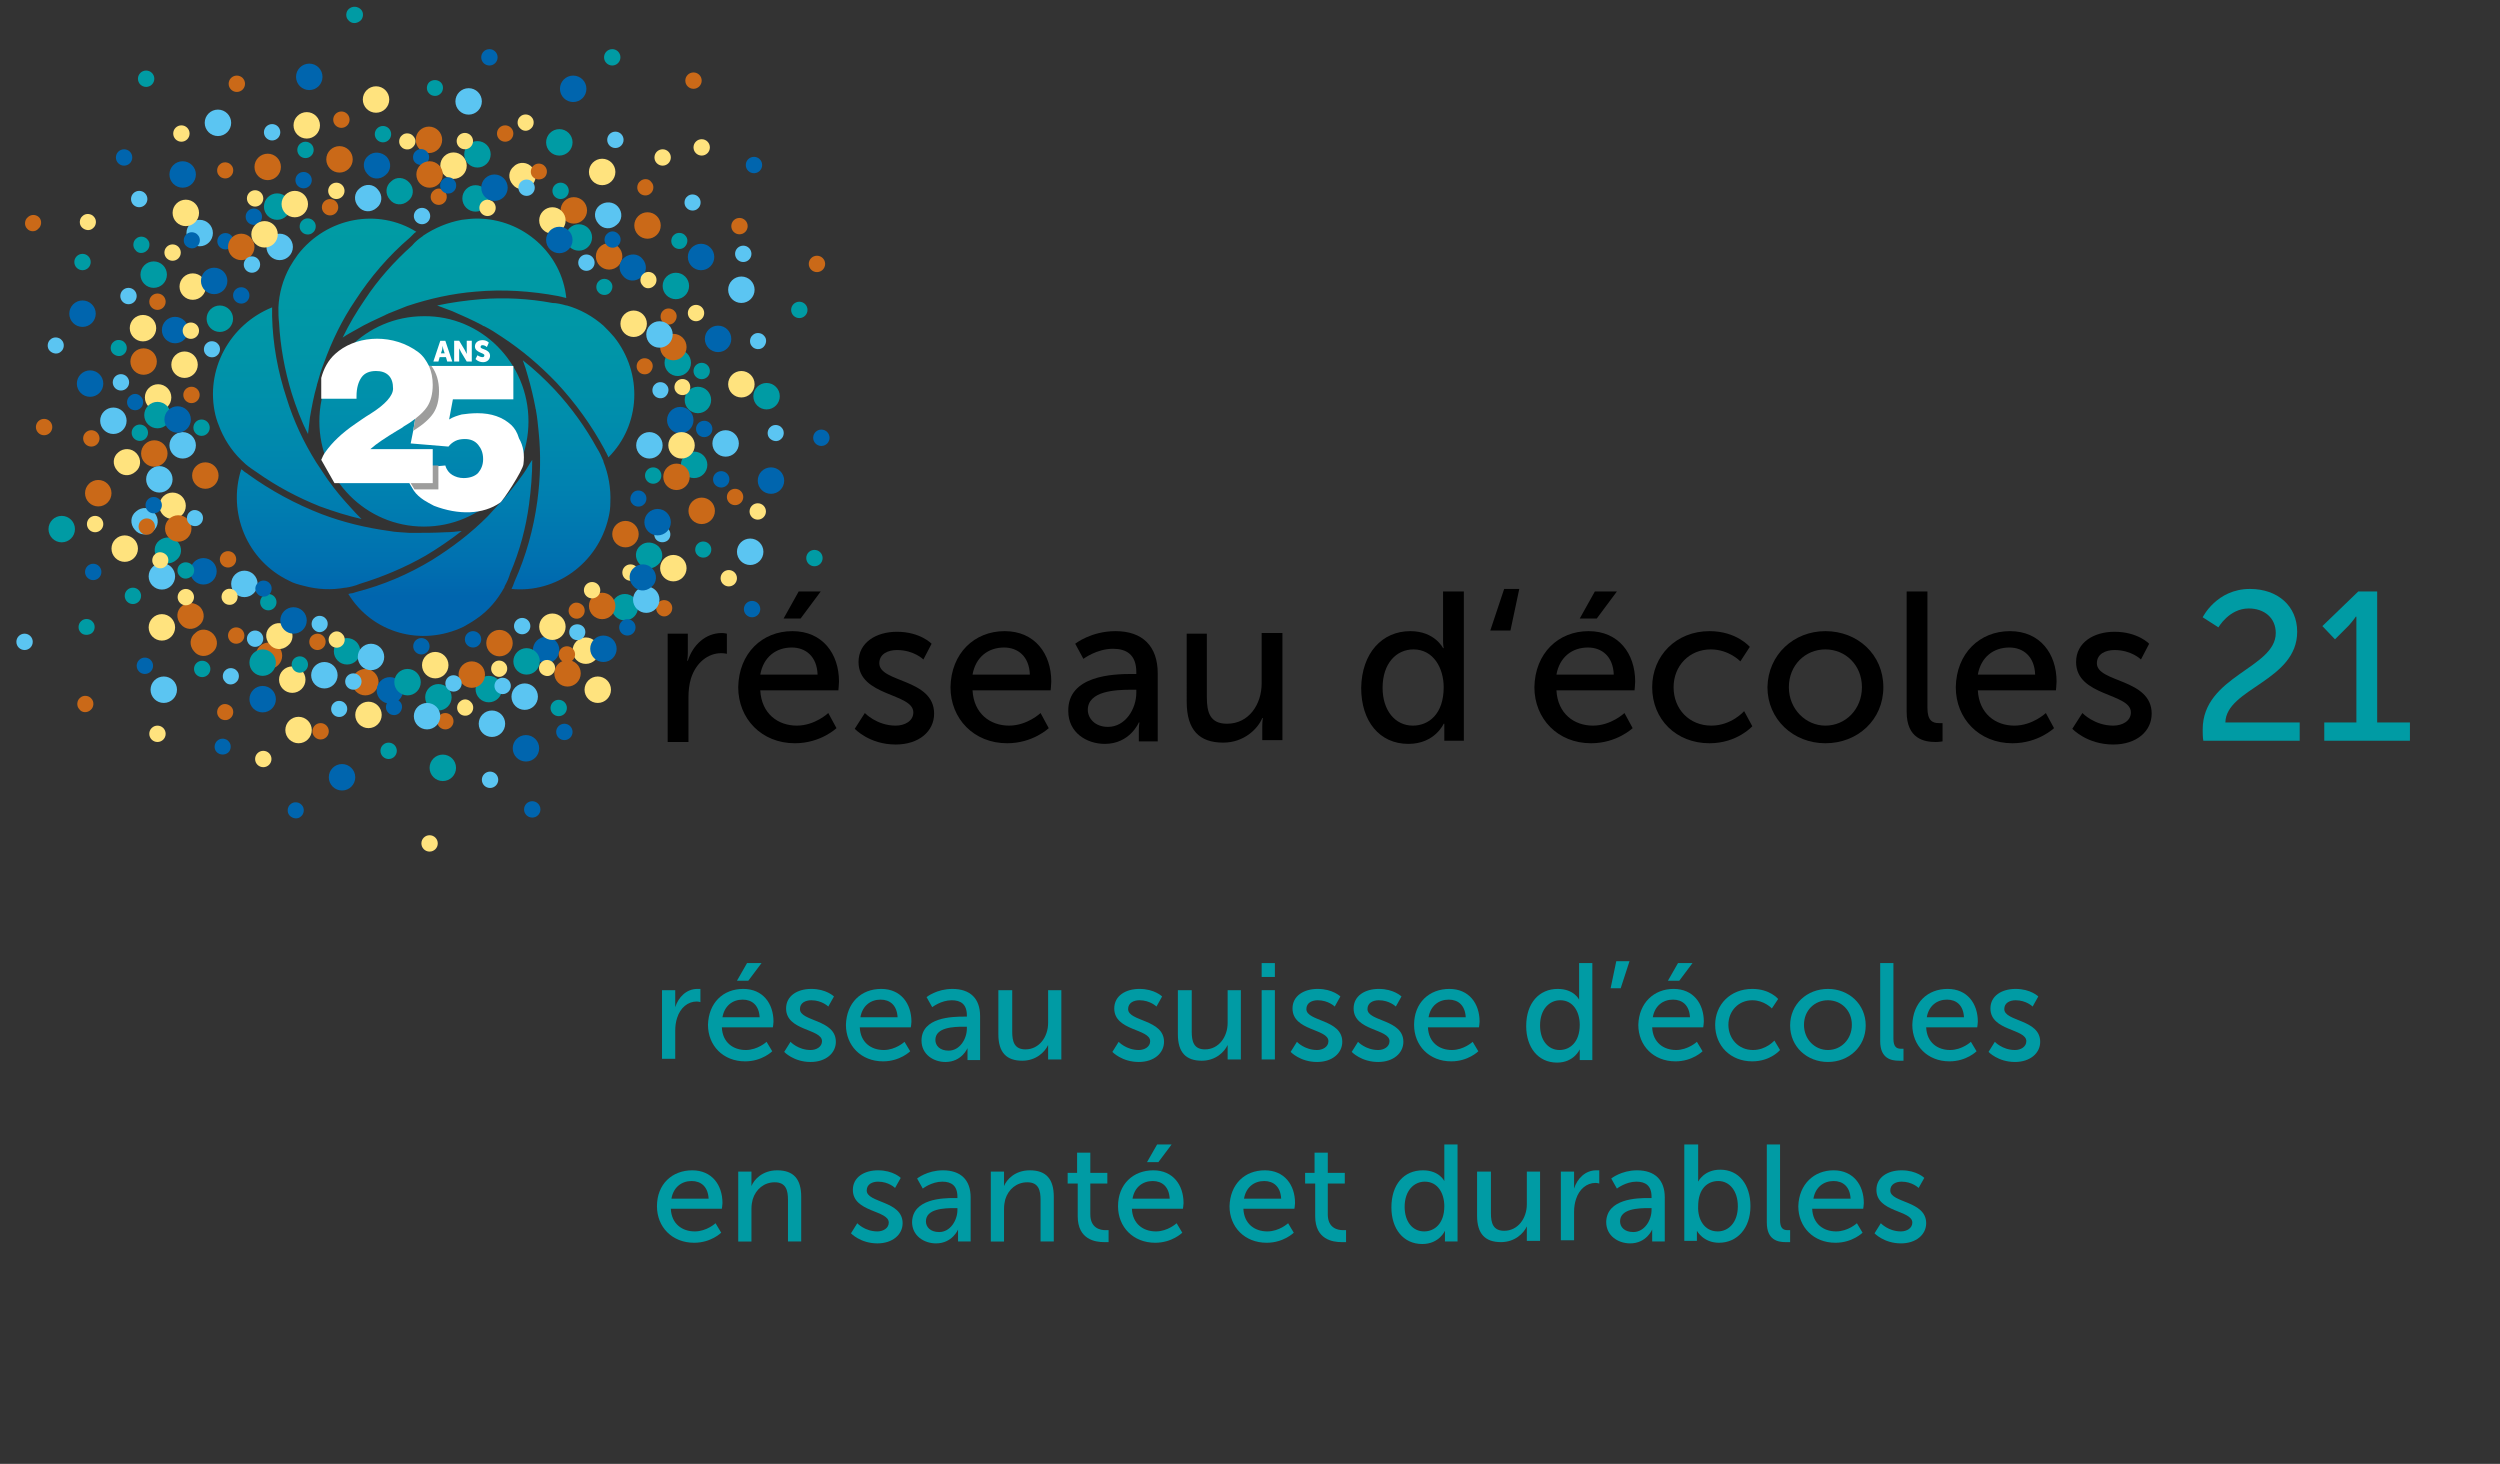 <?xml version="1.0" encoding="utf-8"?>
<!-- Generator: Adobe Illustrator 26.5.0, SVG Export Plug-In . SVG Version: 6.00 Build 0)  -->
<svg version="1.1" id="Ebene_1" xmlns="http://www.w3.org/2000/svg" xmlns:xlink="http://www.w3.org/1999/xlink" x="0px" y="0px"
	 viewBox="0 0 396.9 232.4" style="enable-background:new 0 0 396.9 232.4;" xml:space="preserve">
<rect x="0" y="0" width="396.9" height="232.4" fill="#333333" stroke="none"/>
<style type="text/css">
	.st0{fill:#CA6918;}
	.st1{fill:#009BA4;}
	.st2{fill:#0065AE;}
	.st3{fill:#5BC5F2;}
	.st4{fill:#FFE37E;}
	.st5{fill:url(#SVGID_1_);}
	.st6{fill:#FFFFFF;}
	.st7{fill:#9D9D9C;}
	.st8{enable-background:new    ;}
</style>
<g>
	<g>
		<circle class="st0" cx="110.1" cy="12.8" r="1.3"/>
		<path class="st0" d="M12.6,112.6c-0.5-0.5-0.4-1.4,0.1-1.8c0.5-0.5,1.4-0.4,1.8,0.1c0.5,0.5,0.4,1.4-0.1,1.8
			C13.9,113.2,13,113.2,12.6,112.6z"/>
		<circle class="st0" cx="117.4" cy="35.9" r="1.3"/>
		<circle class="st0" cx="7" cy="67.8" r="1.3"/>
		<circle class="st0" cx="129.7" cy="41.9" r="1.3"/>
		<path class="st0" d="M4.3,36.3c-0.5-0.5-0.4-1.4,0.1-1.8c0.5-0.5,1.3-0.5,1.8,0s0.4,1.4-0.1,1.8C5.6,36.9,4.7,36.8,4.3,36.3z"/>
		<circle class="st0" cx="37.6" cy="13.3" r="1.3"/>
		<circle class="st1" cx="23.2" cy="12.5" r="1.3"/>
		<path class="st1" d="M55.3,3.2c-0.5-0.5-0.4-1.4,0.1-1.8C56,0.9,56.8,1,57.3,1.5s0.4,1.4-0.1,1.8C56.6,3.8,55.8,3.8,55.3,3.2z"/>
		<circle class="st1" cx="13.1" cy="41.6" r="1.3"/>
		<circle class="st1" cx="97.2" cy="9.1" r="1.3"/>
		<circle class="st1" cx="126.9" cy="49.2" r="1.3"/>
		<path class="st1" d="M12.8,100.4c-0.5-0.5-0.4-1.4,0.1-1.8c0.5-0.5,1.4-0.4,1.8,0.1c0.5,0.5,0.4,1.4-0.1,1.8
			S13.2,100.9,12.8,100.4z"/>
		<circle class="st1" cx="129.3" cy="88.6" r="1.3"/>
		<circle class="st2" cx="119.4" cy="96.7" r="1.3"/>
		<path class="st2" d="M34.4,119.4c-0.5-0.5-0.4-1.4,0.1-1.8c0.5-0.5,1.4-0.4,1.8,0.1c0.5,0.5,0.4,1.4-0.1,1.8
			S34.9,119.9,34.4,119.4z"/>
		<circle class="st2" cx="119.7" cy="26.2" r="1.3"/>
		<circle class="st2" cx="77.7" cy="9.1" r="1.3"/>
		<circle class="st2" cx="84.5" cy="128.5" r="1.3"/>
		<circle class="st2" cx="19.7" cy="25" r="1.3"/>
		<path class="st2" d="M46,129.5c-0.5-0.5-0.4-1.4,0.1-1.8c0.5-0.5,1.4-0.4,1.8,0.1c0.5,0.5,0.4,1.4-0.1,1.8
			C47.3,130.1,46.5,130,46,129.5z"/>
		<circle class="st2" cx="130.4" cy="69.5" r="1.3"/>
		<circle class="st3" cx="118" cy="40.3" r="1.3"/>
		<path class="st3" d="M122.2,69.6c-0.5-0.5-0.4-1.4,0.1-1.8c0.5-0.5,1.4-0.4,1.8,0.1c0.5,0.5,0.4,1.4-0.1,1.8
			C123.5,70.2,122.7,70.1,122.2,69.6z"/>
		<circle class="st3" cx="77.8" cy="123.8" r="1.3"/>
		<circle class="st3" cx="3.9" cy="101.9" r="1.3"/>
		<path class="st3" d="M7.9,55.7c-0.5-0.5-0.4-1.4,0.1-1.8c0.5-0.5,1.4-0.4,1.8,0.1c0.5,0.5,0.4,1.4-0.1,1.8
			C9.2,56.3,8.4,56.2,7.9,55.7z"/>
		<circle class="st3" cx="43.2" cy="21" r="1.3"/>
		<circle class="st4" cx="120.3" cy="81.2" r="1.3"/>
		<circle class="st4" cx="111.4" cy="23.4" r="1.3"/>
		<circle class="st4" cx="68.2" cy="133.9" r="1.3"/>
		<circle class="st4" cx="25" cy="116.5" r="1.3"/>
		<circle class="st4" cx="15.1" cy="83.2" r="1.3"/>
		<path class="st4" d="M13,36.1c-0.5-0.5-0.4-1.4,0.1-1.8c0.5-0.5,1.4-0.4,1.8,0.1c0.5,0.5,0.4,1.4-0.1,1.8
			C14.3,36.7,13.5,36.6,13,36.1z"/>
		<circle class="st4" cx="28.8" cy="21.2" r="1.3"/>
		<ellipse class="st0" cx="96.7" cy="40.7" rx="2.1" ry="2.1"/>
		<ellipse class="st0" cx="90.1" cy="106.9" rx="2.1" ry="2.1"/>
		<ellipse class="st0" cx="24.5" cy="72" rx="2.1" ry="2.1"/>
		<path class="st0" d="M31.8,96.4c0.8,0.9,0.7,2.2-0.2,2.9c-0.9,0.8-2.2,0.7-2.9-0.2c-0.8-0.9-0.7-2.2,0.2-2.9
			C29.7,95.5,31,95.6,31.8,96.4z"/>
		<ellipse class="st0" cx="111.4" cy="81.1" rx="2.1" ry="2.1"/>
		<ellipse class="st0" cx="53.9" cy="25.3" rx="2.1" ry="2.1"/>
		<ellipse class="st0" cx="58" cy="108.3" rx="2.1" ry="2.1"/>
		<ellipse class="st0" cx="42.7" cy="104.1" rx="2.1" ry="2.1"/>
		<ellipse class="st1" cx="77.6" cy="109.4" rx="2.1" ry="2.1"/>
		<ellipse class="st1" cx="99.2" cy="96.4" rx="2.1" ry="2.1"/>
		<ellipse class="st1" cx="107.6" cy="57.6" rx="2.1" ry="2.1"/>
		<path class="st1" d="M28.2,86c0.8,0.9,0.7,2.2-0.2,2.9c-0.9,0.8-2.2,0.7-2.9-0.2c-0.8-0.9-0.7-2.2,0.2-2.9
			C26.2,85.1,27.5,85.2,28.2,86z"/>
		<ellipse class="st1" cx="75.8" cy="24.5" rx="2.1" ry="2.1"/>
		<ellipse class="st1" cx="69.6" cy="110.7" rx="2.1" ry="2.1"/>
		<ellipse class="st1" cx="110.2" cy="73.8" rx="2.1" ry="2.1"/>
		<ellipse class="st2" cx="86.7" cy="103.2" rx="2.1" ry="2.1"/>
		<ellipse class="st2" cx="61.9" cy="109.6" rx="2.1" ry="2.1"/>
		<path class="st2" d="M61.4,24.9c0.8,0.9,0.7,2.2-0.2,2.9c-0.9,0.8-2.2,0.7-2.9-0.2c-0.8-0.9-0.7-2.2,0.2-2.9
			C59.3,24,60.6,24.1,61.4,24.9z"/>
		<ellipse class="st2" cx="32.3" cy="90.7" rx="2.1" ry="2.1"/>
		<ellipse class="st2" cx="108" cy="66.7" rx="2.1" ry="2.1"/>
		<ellipse class="st3" cx="31.7" cy="37" rx="2.1" ry="2.1"/>
		<path class="st3" d="M24.5,81.4c0.8,0.9,0.7,2.2-0.2,2.9c-0.9,0.8-2.2,0.7-2.9-0.2c-0.8-0.9-0.7-2.2,0.2-2.9
			C22.5,80.4,23.8,80.5,24.5,81.4z"/>
		<ellipse class="st3" cx="51.5" cy="107.2" rx="2.1" ry="2.1"/>
		<ellipse class="st4" cx="25.1" cy="63.1" rx="2.1" ry="2.1"/>
		<path class="st4" d="M84.5,26.6c0.8,0.9,0.7,2.2-0.2,2.9c-0.9,0.8-2.2,0.7-2.9-0.2c-0.8-0.9-0.7-2.2,0.2-2.9
			C82.4,25.6,83.8,25.7,84.5,26.6z"/>
		<ellipse class="st4" cx="93" cy="103.3" rx="2.1" ry="2.1"/>
		<ellipse class="st4" cx="46.4" cy="107.9" rx="2.1" ry="2.1"/>
		<ellipse class="st4" cx="27.4" cy="80.3" rx="2.1" ry="2.1"/>
		<circle class="st0" cx="116.7" cy="78.9" r="1.3"/>
		<path class="st0" d="M107,51.2c-0.5,0.5-1.4,0.4-1.8-0.1c-0.5-0.5-0.4-1.4,0.1-1.8c0.5-0.5,1.4-0.4,1.8,0.1
			C107.6,49.9,107.5,50.7,107,51.2z"/>
		<path class="st0" d="M104.5,97.4c-0.5-0.5-0.4-1.4,0.1-1.8c0.5-0.5,1.4-0.4,1.8,0.1c0.5,0.5,0.4,1.4-0.1,1.8
			C105.8,98,105,98,104.5,97.4z"/>
		<circle class="st0" cx="90" cy="103.9" r="1.3"/>
		<circle class="st0" cx="80.2" cy="21.2" r="1.3"/>
		<circle class="st0" cx="70.7" cy="114.5" r="1.3"/>
		<path class="st0" d="M103.4,28.9c0.5,0.5,0.4,1.4-0.1,1.8c-0.5,0.5-1.4,0.4-1.8-0.1c-0.5-0.5-0.4-1.4,0.1-1.8
			C102.1,28.3,103,28.3,103.4,28.9z"/>
		<circle class="st0" cx="23.3" cy="83.6" r="1.3"/>
		<path class="st0" d="M36.7,112.2c0.5,0.5,0.4,1.4-0.1,1.8c-0.5,0.5-1.4,0.4-1.8-0.1c-0.5-0.5-0.4-1.4,0.1-1.8
			C35.4,111.6,36.2,111.7,36.7,112.2z"/>
		<circle class="st0" cx="50.9" cy="116.1" r="1.3"/>
		<circle class="st0" cx="37.5" cy="100.9" r="1.3"/>
		<path class="st0" d="M84.6,28.1c-0.5-0.5-0.4-1.4,0.1-1.8c0.5-0.5,1.4-0.4,1.8,0.1c0.5,0.5,0.4,1.4-0.1,1.8S85.1,28.6,84.6,28.1z"
			/>
		<path class="st0" d="M34.8,27.9c-0.5-0.5-0.4-1.4,0.1-1.8c0.5-0.5,1.4-0.4,1.8,0.1c0.5,0.5,0.4,1.4-0.1,1.8
			C36.1,28.5,35.2,28.4,34.8,27.9z"/>
		<circle class="st0" cx="25" cy="47.9" r="1.3"/>
		<circle class="st0" cx="54.2" cy="19" r="1.3"/>
		<circle class="st0" cx="14.5" cy="69.6" r="1.3"/>
		<ellipse class="st0" cx="42.5" cy="26.5" rx="2.1" ry="2.1"/>
		<ellipse class="st0" cx="91.1" cy="33.4" rx="2.1" ry="2.1"/>
		<ellipse class="st0" cx="107.4" cy="75.7" rx="2.1" ry="2.1"/>
		<ellipse class="st0" cx="95.6" cy="96.2" rx="2.1" ry="2.1"/>
		<ellipse class="st0" cx="102.8" cy="35.8" rx="2.1" ry="2.1"/>
		<ellipse class="st0" cx="106.9" cy="55.1" rx="2.1" ry="2.1"/>
		<path class="st0" d="M33.9,100.7c0.8,0.9,0.7,2.2-0.2,2.9c-0.9,0.8-2.2,0.7-2.9-0.2c-0.8-0.9-0.7-2.2,0.2-2.9
			C31.8,99.7,33.1,99.8,33.9,100.7z"/>
		<ellipse class="st0" cx="74.9" cy="107.1" rx="2.1" ry="2.1"/>
		<ellipse class="st0" cx="22.8" cy="57.4" rx="2.1" ry="2.1"/>
		<ellipse class="st0" cx="15.6" cy="78.3" rx="2.1" ry="2.1"/>
		<ellipse class="st0" cx="68.1" cy="22.2" rx="2.1" ry="2.1"/>
		<ellipse class="st0" cx="28.3" cy="83.9" rx="2.1" ry="2.1"/>
		<circle class="st1" cx="111.4" cy="58.9" r="1.3"/>
		<path class="st1" d="M108.7,39.2c-0.5,0.5-1.4,0.4-1.8-0.1c-0.5-0.5-0.4-1.4,0.1-1.8c0.5-0.5,1.4-0.4,1.8,0.1
			C109.3,37.9,109.2,38.7,108.7,39.2z"/>
		<path class="st1" d="M110.7,88.1c-0.5-0.5-0.4-1.4,0.1-1.8c0.5-0.5,1.4-0.4,1.8,0.1c0.5,0.5,0.4,1.4-0.1,1.8
			C112,88.7,111.1,88.6,110.7,88.1z"/>
		<circle class="st1" cx="21.1" cy="94.6" r="1.3"/>
		<circle class="st1" cx="47.6" cy="105.5" r="1.3"/>
		<circle class="st1" cx="61.7" cy="119.2" r="1.3"/>
		<path class="st1" d="M30.5,89.7c0.5,0.5,0.4,1.4-0.1,1.8C29.8,92,29,92,28.5,91.4c-0.5-0.5-0.4-1.4,0.1-1.8
			C29.2,89.1,30,89.2,30.5,89.7z"/>
		<circle class="st1" cx="88.7" cy="112.4" r="1.3"/>
		<path class="st1" d="M70,13.1c0.5,0.5,0.4,1.4-0.1,1.8c-0.5,0.5-1.4,0.4-1.8-0.1c-0.5-0.5-0.4-1.4,0.1-1.8
			C68.7,12.6,69.5,12.6,70,13.1z"/>
		<circle class="st1" cx="32.1" cy="106.2" r="1.3"/>
		<circle class="st1" cx="22.2" cy="68.7" r="1.3"/>
		<path class="st1" d="M17.9,56.1c-0.5-0.5-0.4-1.4,0.1-1.8c0.5-0.5,1.4-0.4,1.8,0.1c0.5,0.5,0.4,1.4-0.1,1.8
			C19.2,56.7,18.4,56.6,17.9,56.1z"/>
		<path class="st1" d="M21.5,39.7c-0.5-0.5-0.4-1.4,0.1-1.8c0.5-0.5,1.4-0.4,1.8,0.1c0.5,0.5,0.4,1.4-0.1,1.8
			C22.8,40.3,21.9,40.3,21.5,39.7z"/>
		<circle class="st1" cx="89" cy="30.3" r="1.3"/>
		<circle class="st1" cx="48.5" cy="23.8" r="1.3"/>
		<circle class="st1" cx="60.8" cy="21.3" r="1.3"/>
		<ellipse class="st1" cx="41.7" cy="105.2" rx="2.1" ry="2.1"/>
		<ellipse class="st1" cx="83.6" cy="105" rx="2.1" ry="2.1"/>
		<ellipse class="st1" cx="121.7" cy="62.9" rx="2.1" ry="2.1"/>
		<ellipse class="st1" cx="88.8" cy="22.6" rx="2.1" ry="2.1"/>
		<path class="st1" d="M104.6,86.8c0.8,0.9,0.7,2.2-0.2,2.9c-0.9,0.8-2.2,0.7-2.9-0.2c-0.8-0.9-0.7-2.2,0.2-2.9
			C102.5,85.9,103.8,86,104.6,86.8z"/>
		<ellipse class="st1" cx="64.7" cy="108.3" rx="2.1" ry="2.1"/>
		<ellipse class="st1" cx="110.8" cy="63.5" rx="2.1" ry="2.1"/>
		<ellipse class="st1" cx="9.8" cy="84" rx="2.1" ry="2.1"/>
		<ellipse class="st1" cx="44" cy="32.8" rx="2.1" ry="2.1"/>
		<ellipse class="st1" cx="25" cy="65.9" rx="2.1" ry="2.1"/>
		<ellipse class="st1" cx="107.3" cy="45.4" rx="2.1" ry="2.1"/>
		<ellipse class="st1" cx="70.3" cy="121.9" rx="2.1" ry="2.1"/>
		<ellipse class="st1" cx="24.4" cy="43.6" rx="2.1" ry="2.1"/>
		<circle class="st2" cx="99.6" cy="99.6" r="1.3"/>
		<path class="st2" d="M63.4,113.2c-0.5,0.5-1.4,0.4-1.8-0.1c-0.5-0.5-0.4-1.4,0.1-1.8c0.5-0.5,1.4-0.4,1.8,0.1
			C64,111.9,63.9,112.7,63.4,113.2z"/>
		<circle class="st2" cx="111.8" cy="68.1" r="1.3"/>
		<circle class="st2" cx="40.3" cy="34.4" r="1.3"/>
		<circle class="st2" cx="24.4" cy="80.2" r="1.3"/>
		<path class="st2" d="M98.2,37.2c0.5,0.5,0.4,1.4-0.1,1.8c-0.5,0.5-1.4,0.4-1.8-0.1c-0.5-0.5-0.4-1.4,0.1-1.8
			C96.9,36.6,97.7,36.6,98.2,37.2z"/>
		<circle class="st2" cx="89.6" cy="116.2" r="1.3"/>
		<path class="st2" d="M22.4,63c0.5,0.5,0.4,1.4-0.1,1.8c-0.5,0.5-1.4,0.4-1.8-0.1c-0.5-0.5-0.4-1.4,0.1-1.8
			C21.1,62.4,21.9,62.4,22.4,63z"/>
		<circle class="st2" cx="14.8" cy="90.8" r="1.3"/>
		<circle class="st2" cx="48.2" cy="28.6" r="1.3"/>
		<path class="st2" d="M29.5,39c-0.5-0.5-0.4-1.4,0.1-1.8c0.5-0.5,1.4-0.4,1.8,0.1c0.5,0.5,0.4,1.4-0.1,1.8
			C30.8,39.6,30,39.5,29.5,39z"/>
		<path class="st2" d="M65.9,25.8c-0.5-0.5-0.4-1.4,0.1-1.8c0.5-0.5,1.4-0.4,1.8,0.1c0.5,0.5,0.4,1.4-0.1,1.8
			C67.2,26.3,66.4,26.3,65.9,25.8z"/>
		<circle class="st2" cx="114.5" cy="76.1" r="1.3"/>
		<circle class="st2" cx="35.8" cy="38.3" r="1.3"/>
		<circle class="st2" cx="23" cy="105.7" r="1.3"/>
		<ellipse class="st2" cx="114" cy="53.8" rx="2.1" ry="2.1"/>
		<ellipse class="st2" cx="95.8" cy="103" rx="2.1" ry="2.1"/>
		<ellipse class="st2" cx="54.3" cy="123.4" rx="2.1" ry="2.1"/>
		<ellipse class="st2" cx="41.7" cy="111" rx="2.1" ry="2.1"/>
		<path class="st2" d="M102,41.1c0.8,0.9,0.7,2.2-0.2,2.9c-0.9,0.8-2.2,0.7-2.9-0.2c-0.8-0.9-0.7-2.2,0.2-2.9
			C100,40.2,101.3,40.2,102,41.1z"/>
		<ellipse class="st2" cx="27.8" cy="52.4" rx="2.1" ry="2.1"/>
		<ellipse class="st2" cx="83.5" cy="118.8" rx="2.1" ry="2.1"/>
		<ellipse class="st2" cx="14.3" cy="60.9" rx="2.1" ry="2.1"/>
		<ellipse class="st2" cx="13.1" cy="49.8" rx="2.1" ry="2.1"/>
		<ellipse class="st2" cx="91" cy="14.1" rx="2.1" ry="2.1"/>
		<ellipse class="st2" cx="111.3" cy="40.8" rx="2.1" ry="2.1"/>
		<ellipse class="st2" cx="49.1" cy="12.2" rx="2.1" ry="2.1"/>
		<ellipse class="st2" cx="122.4" cy="76.3" rx="2.1" ry="2.1"/>
		<ellipse class="st2" cx="29" cy="27.7" rx="2.1" ry="2.1"/>
		<circle class="st3" cx="19.2" cy="60.7" r="1.3"/>
		<path class="st3" d="M121.2,55.1c-0.5,0.5-1.4,0.4-1.8-0.1c-0.5-0.5-0.4-1.4,0.1-1.8c0.5-0.5,1.4-0.4,1.8,0.1
			C121.8,53.8,121.7,54.6,121.2,55.1z"/>
		<path class="st3" d="M104.2,85.7c-0.5-0.5-0.4-1.4,0.1-1.8c0.5-0.5,1.4-0.4,1.8,0.1c0.5,0.5,0.4,1.4-0.1,1.8
			S104.7,86.2,104.2,85.7z"/>
		<circle class="st3" cx="22.1" cy="31.6" r="1.3"/>
		<circle class="st3" cx="40.5" cy="101.4" r="1.3"/>
		<circle class="st3" cx="83.6" cy="29.8" r="1.3"/>
		<path class="st3" d="M110.9,31.3c0.5,0.5,0.4,1.4-0.1,1.8c-0.5,0.5-1.4,0.4-1.8-0.1c-0.5-0.5-0.4-1.4,0.1-1.8
			C109.6,30.7,110.5,30.8,110.9,31.3z"/>
		<circle class="st3" cx="56.1" cy="108.2" r="1.3"/>
		<path class="st3" d="M92.6,99.5c0.5,0.5,0.4,1.4-0.1,1.8c-0.5,0.5-1.4,0.4-1.8-0.1c-0.5-0.5-0.4-1.4,0.1-1.8
			C91.3,99,92.1,99,92.6,99.5z"/>
		<circle class="st3" cx="20.4" cy="47" r="1.3"/>
		<circle class="st3" cx="79.8" cy="108.9" r="1.3"/>
		<path class="st3" d="M52.9,113.4c-0.5-0.5-0.4-1.4,0.1-1.8c0.5-0.5,1.4-0.4,1.8,0.1c0.5,0.5,0.4,1.4-0.1,1.8
			C54.2,114,53.3,113.9,52.9,113.4z"/>
		<path class="st3" d="M35.7,108.2c-0.5-0.5-0.4-1.4,0.1-1.8c0.5-0.5,1.4-0.4,1.8,0.1c0.5,0.5,0.4,1.4-0.1,1.8
			C37,108.8,36.1,108.8,35.7,108.2z"/>
		<circle class="st3" cx="72" cy="108.5" r="1.3"/>
		<circle class="st3" cx="97.7" cy="22.2" r="1.3"/>
		<ellipse class="st3" cx="102.6" cy="95.2" rx="2.1" ry="2.1"/>
		<ellipse class="st3" cx="25.7" cy="91.5" rx="2.1" ry="2.1"/>
		<ellipse class="st3" cx="67.8" cy="113.7" rx="2.1" ry="2.1"/>
		<ellipse class="st3" cx="74.4" cy="16.1" rx="2.1" ry="2.1"/>
		<ellipse class="st3" cx="115.2" cy="70.4" rx="2.1" ry="2.1"/>
		<ellipse class="st3" cx="117.7" cy="46" rx="2.1" ry="2.1"/>
		<path class="st3" d="M98.1,32.8c0.8,0.9,0.7,2.2-0.2,2.9c-0.9,0.8-2.2,0.7-2.9-0.2c-0.8-0.9-0.7-2.2,0.2-2.9
			C96.1,31.9,97.4,32,98.1,32.8z"/>
		<ellipse class="st3" cx="26" cy="109.5" rx="2.1" ry="2.1"/>
		<ellipse class="st3" cx="25.3" cy="76.1" rx="2.1" ry="2.1"/>
		<ellipse class="st3" cx="83.3" cy="110.6" rx="2.1" ry="2.1"/>
		<ellipse class="st3" cx="18" cy="66.8" rx="2.1" ry="2.1"/>
		<ellipse class="st3" cx="34.6" cy="19.5" rx="2.1" ry="2.1"/>
		<ellipse class="st3" cx="78.1" cy="114.9" rx="2.1" ry="2.1"/>
		<ellipse class="st3" cx="119.1" cy="87.6" rx="2.1" ry="2.1"/>
		<circle class="st4" cx="115.7" cy="91.8" r="1.3"/>
		<path class="st4" d="M65.5,23.4c-0.5,0.5-1.4,0.4-1.8-0.1c-0.5-0.5-0.4-1.4,0.1-1.8c0.5-0.5,1.4-0.4,1.8,0.1
			C66.1,22.1,66.1,22.9,65.5,23.4z"/>
		<path class="st4" d="M85.9,106.9c-0.5-0.5-0.4-1.4,0.1-1.8c0.5-0.5,1.4-0.4,1.8,0.1c0.5,0.5,0.4,1.4-0.1,1.8
			C87.2,107.5,86.4,107.4,85.9,106.9z"/>
		<circle class="st4" cx="73.8" cy="22.4" r="1.3"/>
		<circle class="st4" cx="29.5" cy="94.8" r="1.3"/>
		<path class="st4" d="M26.4,88.1c0.5,0.5,0.4,1.4-0.1,1.8c-0.5,0.5-1.4,0.4-1.8-0.1c-0.5-0.5-0.4-1.4,0.1-1.8
			C25.1,87.5,25.9,87.6,26.4,88.1z"/>
		<circle class="st4" cx="41.8" cy="120.5" r="1.3"/>
		<path class="st4" d="M74.8,111.5c0.5,0.5,0.4,1.4-0.1,1.8c-0.5,0.5-1.4,0.4-1.8-0.1c-0.5-0.5-0.4-1.4,0.1-1.8
			C73.5,110.9,74.3,110.9,74.8,111.5z"/>
		<circle class="st4" cx="40.5" cy="31.5" r="1.3"/>
		<circle class="st4" cx="105.2" cy="25" r="1.3"/>
		<path class="st4" d="M82.5,20.3c-0.5-0.5-0.4-1.4,0.1-1.8c0.5-0.5,1.4-0.4,1.8,0.1c0.5,0.5,0.4,1.4-0.1,1.8
			C83.8,20.9,83,20.9,82.5,20.3z"/>
		<path class="st4" d="M102,45.3c-0.5-0.5-0.4-1.4,0.1-1.8c0.5-0.5,1.4-0.4,1.8,0.1c0.5,0.5,0.4,1.4-0.1,1.8
			C103.3,45.9,102.4,45.9,102,45.3z"/>
		<circle class="st4" cx="27.4" cy="40.1" r="1.3"/>
		<circle class="st4" cx="100.1" cy="90.9" r="1.3"/>
		<circle class="st4" cx="110.5" cy="49.7" r="1.3"/>
		<ellipse class="st4" cx="25.7" cy="99.6" rx="2.1" ry="2.1"/>
		<ellipse class="st4" cx="30.6" cy="45.5" rx="2.1" ry="2.1"/>
		<ellipse class="st4" cx="47.4" cy="115.9" rx="2.1" ry="2.1"/>
		<ellipse class="st4" cx="22.7" cy="52.1" rx="2.1" ry="2.1"/>
		<ellipse class="st4" cx="94.9" cy="109.5" rx="2.1" ry="2.1"/>
		<ellipse class="st4" cx="59.7" cy="15.8" rx="2.1" ry="2.1"/>
		<path class="st4" d="M21.7,72c0.8,0.9,0.7,2.2-0.2,2.9c-0.9,0.8-2.2,0.7-2.9-0.2c-0.8-0.9-0.7-2.2,0.2-2.9
			C19.6,71.1,20.9,71.1,21.7,72z"/>
		<ellipse class="st4" cx="19.8" cy="87.1" rx="2.1" ry="2.1"/>
		<ellipse class="st4" cx="106.9" cy="90.2" rx="2.1" ry="2.1"/>
		<ellipse class="st4" cx="48.7" cy="19.9" rx="2.1" ry="2.1"/>
		<ellipse class="st4" cx="95.6" cy="27.3" rx="2.1" ry="2.1"/>
		<ellipse class="st4" cx="29.5" cy="33.8" rx="2.1" ry="2.1"/>
		<ellipse class="st4" cx="108.2" cy="70.7" rx="2.1" ry="2.1"/>
		<ellipse class="st4" cx="58.5" cy="113.5" rx="2.1" ry="2.1"/>
		<ellipse class="st4" cx="117.7" cy="61" rx="2.1" ry="2.1"/>
		<ellipse class="st4" cx="72" cy="26.3" rx="2.1" ry="2.1"/>
		<path class="st0" d="M103.2,59.1c-0.5,0.5-1.4,0.4-1.8-0.1c-0.5-0.5-0.4-1.4,0.1-1.8c0.5-0.5,1.4-0.4,1.8,0.1
			C103.8,57.8,103.7,58.6,103.2,59.1z"/>
		<circle class="st0" cx="30.4" cy="62.7" r="1.3"/>
		<circle class="st0" cx="52.4" cy="32.9" r="1.3"/>
		<path class="st0" d="M92.5,96.1c0.5,0.5,0.4,1.4-0.1,1.8c-0.5,0.5-1.4,0.4-1.8-0.1c-0.5-0.5-0.4-1.4,0.1-1.8
			C91.2,95.5,92,95.6,92.5,96.1z"/>
		<path class="st0" d="M70.6,30.4c0.5,0.5,0.4,1.4-0.1,1.8c-0.5,0.5-1.4,0.4-1.8-0.1c-0.5-0.5-0.4-1.4,0.1-1.8
			C69.3,29.8,70.1,29.8,70.6,30.4z"/>
		<circle class="st0" cx="50.4" cy="101.9" r="1.3"/>
		<circle class="st0" cx="36.2" cy="88.8" r="1.3"/>
		<ellipse class="st0" cx="38.3" cy="39.2" rx="2.1" ry="2.1"/>
		<ellipse class="st0" cx="79.3" cy="102.1" rx="2.1" ry="2.1"/>
		<ellipse class="st0" cx="99.3" cy="84.8" rx="2.1" ry="2.1"/>
		<ellipse class="st0" cx="68.2" cy="27.7" rx="2.1" ry="2.1"/>
		<ellipse class="st0" cx="32.6" cy="75.5" rx="2.1" ry="2.1"/>
		<path class="st1" d="M96.8,46.5c-0.5,0.5-1.4,0.4-1.8-0.1c-0.5-0.5-0.4-1.4,0.1-1.8c0.5-0.5,1.4-0.4,1.8,0.1
			C97.4,45.2,97.3,46,96.8,46.5z"/>
		<circle class="st1" cx="103.7" cy="75.5" r="1.3"/>
		<path class="st1" d="M49.8,35.1c0.5,0.5,0.4,1.4-0.1,1.8c-0.5,0.5-1.4,0.4-1.8-0.1c-0.5-0.5-0.4-1.4,0.1-1.8
			C48.5,34.5,49.4,34.6,49.8,35.1z"/>
		<circle class="st1" cx="42.6" cy="95.6" r="1.3"/>
		<circle class="st1" cx="32" cy="67.9" r="1.3"/>
		<ellipse class="st1" cx="91.9" cy="37.7" rx="2.1" ry="2.1"/>
		<ellipse class="st1" cx="75.5" cy="31.5" rx="2.1" ry="2.1"/>
		<path class="st1" d="M65,29c0.8,0.9,0.7,2.2-0.2,2.9c-0.9,0.8-2.2,0.7-2.9-0.2c-0.8-0.9-0.7-2.2,0.2-2.9C62.9,28,64.2,28.1,65,29z
			"/>
		<ellipse class="st1" cx="34.9" cy="50.6" rx="2.1" ry="2.1"/>
		<ellipse class="st1" cx="55.1" cy="103.4" rx="2.1" ry="2.1"/>
		<path class="st3" d="M105.7,62.9c-0.5,0.5-1.4,0.4-1.8-0.1c-0.5-0.5-0.4-1.4,0.1-1.8c0.5-0.5,1.4-0.4,1.8,0.1
			C106.3,61.6,106.2,62.4,105.7,62.9z"/>
		<circle class="st3" cx="67" cy="34.3" r="1.3"/>
		<circle class="st3" cx="82.9" cy="99.4" r="1.3"/>
		<path class="st3" d="M31.9,81.4c0.5,0.5,0.4,1.4-0.1,1.8c-0.5,0.5-1.4,0.4-1.8-0.1c-0.5-0.5-0.4-1.4,0.1-1.8
			C30.6,80.8,31.4,80.9,31.9,81.4z"/>
		<path class="st3" d="M34.6,54.6c0.5,0.5,0.4,1.4-0.1,1.8c-0.5,0.5-1.4,0.4-1.8-0.1c-0.5-0.5-0.4-1.4,0.1-1.8
			C33.3,54,34.2,54.1,34.6,54.6z"/>
		<path class="st3" d="M49.8,99.9c-0.5-0.5-0.4-1.4,0.1-1.8c0.5-0.5,1.4-0.4,1.8,0.1c0.5,0.5,0.4,1.4-0.1,1.8
			C51.1,100.5,50.3,100.5,49.8,99.9z"/>
		<circle class="st3" cx="40" cy="42" r="1.3"/>
		<circle class="st3" cx="93.1" cy="41.7" r="1.3"/>
		<ellipse class="st3" cx="103.1" cy="70.7" rx="2.1" ry="2.1"/>
		<ellipse class="st3" cx="104.7" cy="53.1" rx="2.1" ry="2.1"/>
		<path class="st3" d="M60,30.1c0.8,0.9,0.7,2.2-0.2,2.9c-0.9,0.8-2.2,0.7-2.9-0.2c-0.8-0.9-0.7-2.2,0.2-2.9
			C58,29.1,59.3,29.2,60,30.1z"/>
		<ellipse class="st3" cx="58.9" cy="104.3" rx="2.1" ry="2.1"/>
		<ellipse class="st3" cx="38.8" cy="92.7" rx="2.1" ry="2.1"/>
		<ellipse class="st3" cx="29" cy="70.7" rx="2.1" ry="2.1"/>
		<ellipse class="st3" cx="44.4" cy="39.2" rx="2.1" ry="2.1"/>
		<path class="st4" d="M109.2,62.4c-0.5,0.5-1.4,0.4-1.8-0.1c-0.5-0.5-0.4-1.4,0.1-1.8c0.5-0.5,1.4-0.4,1.8,0.1
			C109.7,61.1,109.7,61.9,109.2,62.4z"/>
		<circle class="st4" cx="30.3" cy="52.5" r="1.3"/>
		<circle class="st4" cx="94" cy="93.7" r="1.3"/>
		<path class="st4" d="M54.4,100.7c0.5,0.5,0.4,1.4-0.1,1.8c-0.5,0.5-1.4,0.4-1.8-0.1c-0.5-0.5-0.4-1.4,0.1-1.8
			C53.1,100.1,53.9,100.1,54.4,100.7z"/>
		<path class="st4" d="M37.4,93.9c0.5,0.5,0.4,1.4-0.1,1.8c-0.5,0.5-1.4,0.4-1.8-0.1c-0.5-0.5-0.4-1.4,0.1-1.8
			C36.1,93.3,37,93.4,37.4,93.9z"/>
		<path class="st4" d="M78.3,107c-0.5-0.5-0.4-1.4,0.1-1.8c0.5-0.5,1.4-0.4,1.8,0.1c0.5,0.5,0.4,1.4-0.1,1.8
			C79.6,107.6,78.8,107.6,78.3,107z"/>
		<circle class="st4" cx="77.4" cy="33" r="1.3"/>
		<circle class="st4" cx="53.4" cy="30.3" r="1.3"/>
		<ellipse class="st4" cx="100.6" cy="51.4" rx="2.1" ry="2.1"/>
		<ellipse class="st4" cx="46.8" cy="32.4" rx="2.1" ry="2.1"/>
		<ellipse class="st4" cx="87.7" cy="35" rx="2.1" ry="2.1"/>
		<path class="st4" d="M45.9,99.6c0.8,0.9,0.7,2.2-0.2,2.9c-0.9,0.8-2.2,0.7-2.9-0.2c-0.8-0.9-0.7-2.2,0.2-2.9
			C43.8,98.7,45.1,98.8,45.9,99.6z"/>
		<ellipse class="st4" cx="29.3" cy="57.9" rx="2.1" ry="2.1"/>
		<ellipse class="st4" cx="87.7" cy="99.5" rx="2.1" ry="2.1"/>
		<ellipse class="st4" cx="42" cy="37.2" rx="2.1" ry="2.1"/>
		<ellipse class="st4" cx="69.1" cy="105.6" rx="2.1" ry="2.1"/>
		<path class="st2" d="M72.1,28.6c0.5,0.5,0.4,1.4-0.1,1.8c-0.5,0.5-1.4,0.4-1.8-0.1c-0.5-0.5-0.4-1.4,0.1-1.8
			C70.8,28,71.6,28,72.1,28.6z"/>
		<circle class="st2" cx="38.3" cy="46.9" r="1.3"/>
		<path class="st2" d="M100.5,78.2c0.5-0.5,1.4-0.4,1.8,0.1c0.5,0.5,0.4,1.4-0.1,1.8c-0.5,0.5-1.4,0.4-1.8-0.1
			C99.9,79.5,100,78.7,100.5,78.2z"/>
		<path class="st2" d="M41,92.5c0.5-0.5,1.4-0.4,1.8,0.1c0.5,0.5,0.4,1.4-0.1,1.8c-0.5,0.5-1.4,0.4-1.8-0.1
			C40.4,93.8,40.4,93,41,92.5z"/>
		<circle class="st2" cx="75.1" cy="101.5" r="1.3"/>
		<circle class="st2" cx="66.9" cy="102.6" r="1.3"/>
		<ellipse class="st2" cx="104.4" cy="82.9" rx="2.1" ry="2.1"/>
		<ellipse class="st2" cx="46.6" cy="98.5" rx="2.1" ry="2.1"/>
		<path class="st2" d="M103.6,90.3c0.8,0.9,0.7,2.2-0.2,2.9c-0.9,0.8-2.2,0.7-2.9-0.2c-0.8-0.9-0.7-2.2,0.2-2.9
			C101.5,89.4,102.8,89.4,103.6,90.3z"/>
		<ellipse class="st2" cx="88.8" cy="38.1" rx="2.1" ry="2.1"/>
		<ellipse class="st2" cx="34" cy="44.6" rx="2.1" ry="2.1"/>
		<ellipse class="st2" cx="78.5" cy="29.8" rx="2.1" ry="2.1"/>
		<ellipse class="st2" cx="28.2" cy="66.6" rx="2.1" ry="2.1"/>
	</g>
	<g>
		
			<linearGradient id="SVGID_1_" gradientUnits="userSpaceOnUse" x1="67.257" y1="132.315" x2="67.257" y2="198.576" gradientTransform="matrix(1 0 0 -1 0 233.276)">
			<stop  offset="9.396702e-02" style="stop-color:#0065AE"/>
			<stop  offset="0.185" style="stop-color:#0071B0"/>
			<stop  offset="0.352" style="stop-color:#0081B0"/>
			<stop  offset="0.518" style="stop-color:#008DAC"/>
			<stop  offset="0.683" style="stop-color:#0095A8"/>
			<stop  offset="0.845" style="stop-color:#0099A5"/>
			<stop  offset="1" style="stop-color:#009BA4"/>
		</linearGradient>
		<path class="st5" d="M83.9,66.9c0,9.2-7.4,16.7-16.6,16.7s-16.6-7.5-16.6-16.7s7.4-16.7,16.6-16.7C76.4,50.1,83.9,57.6,83.9,66.9
			 M75.7,34.7c-0.8,0-1.6,0.1-2.4,0.2c-2.2,0.4-4.3,1.3-6.1,2.5l0,0l0,0c0,0,0,0-0.1,0.1c-0.6,0.4-1.2,0.9-1.7,1.5
			c-2.8,2.5-5.4,5.4-7.5,8.6c-1.3,1.9-2.5,3.9-3.5,6c0.7-0.5,1.5-0.9,2.2-1.3c1.5-0.9,3.1-1.6,4.6-2.3c0.1-0.1,0.3-0.1,0.4-0.2
			c1-0.4,2-0.8,3-1.2c3.6-1.2,7.2-2,10.9-2.3c4.4-0.4,8.8-0.1,13.1,0.7c0.3,0.1,0.6,0.1,0.8,0.2c0.2,0,0.3,0.1,0.5,0.1
			C89.2,40.3,83.1,34.7,75.7,34.7 M97.5,53.5c-0.5-0.6-1.1-1.2-1.7-1.8c-1.7-1.5-3.7-2.6-5.8-3.2l0,0l0,0h-0.1
			c-0.7-0.2-1.5-0.4-2.2-0.4c-3.7-0.7-7.6-0.9-11.4-0.6c-2.3,0.2-4.6,0.5-6.9,1c0.8,0.3,1.6,0.6,2.4,0.9c1.6,0.7,3.2,1.4,4.7,2.2
			c0.1,0.1,0.3,0.2,0.4,0.2c1,0.5,1.9,1.1,2.8,1.7c3.2,2.1,6,4.5,8.6,7.2c3,3.2,5.6,6.8,7.7,10.7c0.1,0.3,0.3,0.5,0.4,0.8
			c0.1,0.1,0.1,0.3,0.2,0.4C101.7,67.5,102.1,59.3,97.5,53.5 M96.6,82.2c0.2-0.8,0.3-1.6,0.3-2.4c0.1-2.3-0.3-4.5-1.1-6.5l0,0l0,0
			v-0.1c-0.3-0.7-0.6-1.4-1-2c-1.8-3.3-4.1-6.5-6.7-9.3c-1.6-1.7-3.3-3.3-5.1-4.7c0.3,0.8,0.6,1.7,0.8,2.5c0.5,1.7,0.9,3.4,1.2,5
			c0,0.2,0.1,0.3,0.1,0.5c0.2,1.1,0.3,2.2,0.4,3.2c0.4,3.8,0.3,7.5-0.2,11.2c-0.6,4.4-1.8,8.7-3.6,12.7c-0.1,0.3-0.2,0.5-0.3,0.8
			c-0.1,0.1-0.1,0.3-0.2,0.4C88.2,94.2,94.9,89.5,96.6,82.2 M73.6,99.5c0.7-0.4,1.4-0.8,2.1-1.3c1.9-1.3,3.3-3,4.4-5l0,0l0,0v-0.1
			c0.4-0.7,0.7-1.4,0.9-2.1c1.5-3.5,2.5-7.2,3-11c0.3-2.3,0.5-4.6,0.5-7c-0.5,0.7-0.9,1.5-1.4,2.2c-1,1.4-2.1,2.8-3.2,4.1
			c-0.1,0.1-0.2,0.2-0.3,0.3c-0.7,0.8-1.5,1.6-2.2,2.4c-2.7,2.7-5.6,4.9-8.8,6.9c-3.8,2.3-7.8,4-12.1,5.1c-0.3,0.1-0.5,0.2-0.8,0.2
			c-0.1,0-0.3,0.1-0.4,0.1C59.1,100.5,66.9,102.7,73.6,99.5 M45.9,92.2c0.7,0.4,1.5,0.6,2.3,0.8c2.2,0.6,4.4,0.7,6.6,0.3l0,0l0,0
			h0.1c0.7-0.1,1.5-0.3,2.2-0.6c3.6-1.1,7.2-2.6,10.5-4.5c2-1.2,3.9-2.5,5.7-3.9c-0.9,0.1-1.7,0.2-2.6,0.2c-1.7,0.1-3.5,0.1-5.2,0.1
			c-0.2,0-0.3,0-0.5,0c-1.1-0.1-2.2-0.1-3.2-0.3c-3.7-0.5-7.4-1.4-10.8-2.7c-4.1-1.6-8-3.7-11.6-6.3c-0.2-0.2-0.5-0.3-0.7-0.5
			c-0.1-0.1-0.2-0.2-0.4-0.3C36.1,81.4,39.2,89,45.9,92.2 M34.2,65.9c0.2,0.8,0.5,1.6,0.8,2.3c0.9,2.1,2.2,3.9,3.9,5.4l0,0l0,0
			c0,0,0,0,0.1,0.1c0.6,0.5,1.2,0.9,1.8,1.3c3.1,2.2,6.5,4,10,5.4c2.2,0.8,4.4,1.5,6.6,2c-0.6-0.6-1.2-1.2-1.8-1.9
			c-1.2-1.3-2.3-2.6-3.3-4c-0.1-0.1-0.2-0.3-0.3-0.4c-0.6-0.9-1.2-1.8-1.8-2.7c-2-3.2-3.6-6.6-4.7-10.2c-1.4-4.2-2.2-8.6-2.3-13
			c0-0.3,0-0.6,0-0.9c0-0.2,0-0.3,0-0.5C36.5,51.5,32.5,58.7,34.2,65.9 M47.3,40.4c-0.5,0.7-0.9,1.3-1.3,2c-1.1,2-1.7,4.2-1.8,6.4
			l0,0l0,0v0.1c0,0.8,0,1.5,0.1,2.3c0.2,3.8,0.9,7.6,2,11.2c0.7,2.2,1.5,4.4,2.6,6.5c0.1-0.9,0.2-1.7,0.3-2.6
			c0.3-1.7,0.6-3.4,1.1-5.1c0-0.2,0.1-0.3,0.1-0.4c0.3-1.1,0.6-2.1,1-3.1c1.3-3.6,2.9-6.9,5-10c2.4-3.7,5.3-7.1,8.7-10
			c0.2-0.2,0.4-0.4,0.6-0.6c0.1-0.1,0.2-0.2,0.4-0.3C60,33,51.9,34.5,47.3,40.4"/>
		<path class="st6" d="M81.2,67.5c-1.4-1.3-3.2-1.9-5.4-1.9c-0.9,0-1.8,0.1-2.5,0.2c-0.7,0.2-1.4,0.4-2,0.8l0.6-3.2h9.6v-5.3H67.4
			l-1.5,8.5l-0.3,1.8l-0.4,2l6,0.5c0.3-0.4,0.7-0.7,1.1-0.9c0.4-0.2,0.9-0.3,1.5-0.3c0.9,0,1.6,0.3,2.1,0.9s0.8,1.3,0.8,2.3
			c0,0.9-0.3,1.6-0.8,2.2c-0.5,0.5-1.3,0.8-2.3,0.8c-0.7,0-1.3-0.2-1.8-0.5s-0.9-0.8-1.1-1.5L69.6,74l-1,0.1l-4.4,0.4
			c0.2,0.9,0.5,1.7,0.9,2.4c0.2,0.3,0.4,0.7,0.6,1c0.4,0.6,1,1.1,1.6,1.5c0.5,0.3,1,0.6,1.6,0.9c3.9,1.5,7.8,1.4,10.5-0.5
			c0.4-0.2,3.6-5.1,3.7-6.1c0.2-1.5,0-2.9-0.7-4.1C82.1,68.6,81.7,68,81.2,67.5z"/>
		<path class="st7" d="M68.5,58.1h-1.1l-1.5,8.5l-0.3,1.8c1.6-1,2.6-1.9,3.2-2.8s0.9-2.1,0.9-3.5C69.7,60.5,69.3,59.2,68.5,58.1z
			 M68.7,73.9l-4.4,0.4c0.2,0.9,0.5,1.7,0.9,2.4c0.2,0.3,0.4,0.7,0.6,1h3.8v-3.8H68.7z"/>
		<path class="st6" d="M63,68.4c0.5-0.3,0.9-0.5,1.1-0.7c0.7-0.4,1.3-0.8,1.8-1.2c0.9-0.7,1.5-1.3,1.9-1.9c0.6-0.9,0.9-2.1,0.9-3.5
			c0-1.1-0.2-2.1-0.6-3c-0.4-0.8-0.9-1.6-1.7-2.2c-3.9-2.9-9.3-2.7-12.6-0.2c-0.2,0.2-0.4,0.3-0.6,0.5c-1.1,1-1.8,2.3-2.2,3.8v3.3
			h5.6v-0.4c0-1.3,0.3-2.3,0.8-3s1.3-1,2.3-1c0.8,0,1.5,0.2,2,0.7s0.7,1.2,0.7,2.1c0,1.1-1.2,2.5-3.6,4c-1,0.6-1.8,1.2-2.4,1.6
			c-2.2,1.5-3.7,3-4.7,4.4c-0.3,0.4-0.5,0.8-0.7,1.3l2.1,3.7h15.6v-5.4h-9.9C59.8,70.4,61.2,69.5,63,68.4z"/>
		<g class="st8">
			<path class="st6" d="M70.8,56.7h-1l-0.2,0.7h-0.8l1.1-3.3h0.8l1.1,3.3H71L70.8,56.7z M70.3,54.9c0,0-0.1,0.4-0.1,0.6l-0.2,0.6
				h0.6l-0.2-0.6C70.3,55.2,70.3,54.9,70.3,54.9L70.3,54.9z"/>
			<path class="st6" d="M72.1,54.1h0.8l0.9,1.5c0.1,0.2,0.3,0.6,0.3,0.6h0c0,0,0-0.3,0-0.6v-1.5h0.8v3.3h-0.8l-0.9-1.5
				c-0.1-0.2-0.3-0.6-0.3-0.6h0c0,0,0,0.4,0,0.6v1.5h-0.8V54.1z"/>
			<path class="st6" d="M75.8,56.4c0,0,0.4,0.3,0.8,0.3c0.2,0,0.3-0.1,0.3-0.3c0-0.4-1.5-0.4-1.5-1.4c0-0.6,0.5-1,1.2-1
				c0.7,0,1,0.4,1,0.4l-0.3,0.7c0,0-0.3-0.3-0.7-0.3c-0.2,0-0.3,0.1-0.3,0.3c0,0.4,1.5,0.3,1.5,1.4c0,0.5-0.4,1-1.1,1
				c-0.8,0-1.2-0.5-1.2-0.5L75.8,56.4z"/>
		</g>
	</g>
	<g class="st8">
		<path d="M106,100.6h3.2v3c0,0.7-0.1,1.3-0.1,1.3h0.1c0.8-2.5,2.8-4.4,5.4-4.4c0.4,0,0.8,0.1,0.8,0.1v3.2c0,0-0.4-0.1-0.9-0.1
			c-2.1,0-4,1.5-4.8,4c-0.3,1-0.4,2-0.4,3.1v7H106V100.6z"/>
		<path d="M125.8,100.2c4.8,0,7.4,3.6,7.4,8c0,0.4-0.1,1.4-0.1,1.4h-12.4c0.2,3.7,2.8,5.6,5.8,5.6c2.9,0,5-2,5-2l1.3,2.4
			c0,0-2.5,2.4-6.6,2.4c-5.3,0-9-3.9-9-8.9C117.3,103.7,121,100.2,125.8,100.2z M129.8,107.1c-0.1-2.9-1.9-4.3-4.1-4.3
			c-2.5,0-4.5,1.5-5,4.3H129.8z M126.8,93.9h3.5l-3.2,4.3h-2.7L126.8,93.9z"/>
		<path d="M137.3,113.2c0,0,1.9,2,4.9,2c1.4,0,2.8-0.7,2.8-2.1c0-3.1-8.7-2.5-8.7-8c0-3.1,2.8-4.8,6.1-4.8c3.7,0,5.5,1.9,5.5,1.9
			l-1.3,2.5c0,0-1.5-1.5-4.2-1.5c-1.4,0-2.8,0.6-2.8,2.1c0,3.1,8.7,2.4,8.7,8c0,2.8-2.4,4.9-6.1,4.9c-4.2,0-6.5-2.5-6.5-2.5
			L137.3,113.2z"/>
		<path d="M159.5,100.2c4.8,0,7.4,3.6,7.4,8c0,0.4-0.1,1.4-0.1,1.4h-12.4c0.2,3.7,2.8,5.6,5.8,5.6c2.9,0,5-2,5-2l1.3,2.4
			c0,0-2.5,2.4-6.6,2.4c-5.3,0-9-3.9-9-8.9C151,103.7,154.7,100.2,159.5,100.2z M163.5,107.1c-0.1-2.9-1.9-4.3-4.1-4.3
			c-2.5,0-4.5,1.5-5,4.3H163.5z"/>
		<path d="M179.7,107h0.7v-0.3c0-2.8-1.6-3.7-3.7-3.7c-2.6,0-4.7,1.6-4.7,1.6l-1.3-2.4c0,0,2.5-2,6.4-2c4.3,0,6.7,2.4,6.7,6.7v10.8
			h-3V116c0-0.8,0.1-1.3,0.1-1.3h-0.1c0,0-1.4,3.4-5.4,3.4c-2.9,0-5.8-1.8-5.8-5.2C169.5,107.2,176.8,107,179.7,107z M175.9,115.4
			c2.8,0,4.5-2.9,4.5-5.4v-0.5h-0.8c-2.5,0-6.9,0.2-6.9,3.2C172.7,114,173.8,115.4,175.9,115.4z"/>
		<path d="M188.3,100.6h3.3v10.1c0,2.4,0.5,4.2,3.2,4.2c3.5,0,5.5-3.1,5.5-6.4v-8h3.3v17h-3.2v-2.3c0-0.7,0.1-1.2,0.1-1.2h-0.1
			c-0.7,1.7-2.9,3.9-6.2,3.9c-3.8,0-5.8-2-5.8-6.5V100.6z"/>
		<path d="M223.9,100.2c3.9,0,5.2,2.7,5.2,2.7h0.1c0,0-0.1-0.5-0.1-1.1v-7.9h3.3v23.7h-3.1V116c0-0.7,0-1.1,0-1.1h-0.1
			c0,0-1.4,3.2-5.6,3.2c-4.6,0-7.5-3.6-7.5-8.9C216.2,103.7,219.4,100.2,223.9,100.2z M224.3,115.2c2.5,0,4.9-1.8,4.9-6.1
			c0-3-1.6-6-4.8-6c-2.7,0-4.9,2.2-4.9,6.1C219.5,112.8,221.5,115.2,224.3,115.2z"/>
		<path d="M238.8,93.5h2.4l-1.4,6.6h-3.2L238.8,93.5z"/>
		<path d="M252.2,100.2c4.8,0,7.4,3.6,7.4,8c0,0.4-0.1,1.4-0.1,1.4h-12.4c0.2,3.7,2.8,5.6,5.8,5.6c2.9,0,5-2,5-2l1.3,2.4
			c0,0-2.5,2.4-6.6,2.4c-5.3,0-9-3.9-9-8.9C243.7,103.7,247.4,100.2,252.2,100.2z M256.2,107.1c-0.1-2.9-1.9-4.3-4.1-4.3
			c-2.5,0-4.5,1.5-5,4.3H256.2z M253.2,93.9h3.5l-3.2,4.3h-2.7L253.2,93.9z"/>
		<path d="M271.4,100.2c4.3,0,6.4,2.5,6.4,2.5l-1.5,2.3c0,0-1.8-1.9-4.7-1.9c-3.4,0-5.9,2.6-5.9,6c0,3.5,2.5,6.1,6,6.1
			c3.2,0,5.2-2.3,5.2-2.3l1.3,2.4c0,0-2.4,2.7-6.8,2.7c-5.3,0-9.1-3.8-9.1-8.9C262.3,104.1,266.1,100.2,271.4,100.2z"/>
		<path d="M289.8,100.2c5.1,0,9.2,3.7,9.2,8.9c0,5.2-4.1,8.9-9.2,8.9s-9.2-3.8-9.2-8.9C280.7,103.9,284.8,100.2,289.8,100.2z
			 M289.8,115.2c3.2,0,5.8-2.6,5.8-6.1c0-3.5-2.6-6-5.8-6c-3.2,0-5.8,2.5-5.8,6C284,112.6,286.7,115.2,289.8,115.2z"/>
		<path d="M302.7,93.9h3.3v18.5c0,2,0.8,2.4,1.8,2.4c0.3,0,0.6,0,0.6,0v2.9c0,0-0.5,0.1-1.1,0.1c-1.8,0-4.6-0.5-4.6-4.8V93.9z"/>
		<path d="M319.1,100.2c4.8,0,7.4,3.6,7.4,8c0,0.4-0.1,1.4-0.1,1.4H314c0.2,3.7,2.8,5.6,5.8,5.6c2.9,0,5-2,5-2l1.3,2.4
			c0,0-2.5,2.4-6.6,2.4c-5.3,0-9-3.9-9-8.9C310.6,103.7,314.3,100.2,319.1,100.2z M323.1,107.1c-0.1-2.9-1.9-4.3-4.1-4.3
			c-2.5,0-4.5,1.5-5,4.3H323.1z"/>
		<path d="M330.6,113.2c0,0,1.9,2,4.9,2c1.4,0,2.8-0.7,2.8-2.1c0-3.1-8.7-2.5-8.7-8c0-3.1,2.8-4.8,6.1-4.8c3.7,0,5.5,1.9,5.5,1.9
			l-1.3,2.5c0,0-1.5-1.5-4.2-1.5c-1.4,0-2.8,0.6-2.8,2.1c0,3.1,8.7,2.4,8.7,8c0,2.8-2.4,4.9-6.1,4.9c-4.2,0-6.5-2.5-6.5-2.5
			L330.6,113.2z"/>
	</g>
	<g class="st8">
		<path class="st1" d="M349.7,115.8c0-8.5,11.6-9.7,11.6-15.3c0-2.4-1.8-3.9-4.3-3.9c-3.1,0-4.8,3-4.8,3l-2.5-1.6
			c0,0,2.2-4.5,7.5-4.5c4.4,0,7.5,2.7,7.5,6.8c0,7.8-11.3,9-11.4,14.4h11.8v2.9h-15.3C349.7,117,349.7,116.4,349.7,115.8z"/>
		<path class="st1" d="M368.9,114.7h5.2V99.4c0-0.7,0-1.5,0-1.5h-0.1c0,0-0.3,0.5-1.1,1.4l-2.2,2.2l-2-2.1l5.7-5.5h3v20.8h5.2v2.9
			h-13.6V114.7z"/>
	</g>
	<g class="st8">
		<path class="st1" d="M105.1,157.2h2.1v1.9c0,0.5,0,0.8,0,0.8h0c0.5-1.6,1.8-2.9,3.5-2.9c0.3,0,0.5,0,0.5,0v2.1
			c0,0-0.3-0.1-0.6-0.1c-1.4,0-2.6,1-3.1,2.6c-0.2,0.6-0.3,1.3-0.3,2v4.5h-2.1V157.2z"/>
		<path class="st1" d="M118,157c3.1,0,4.8,2.3,4.8,5.2c0,0.3-0.1,0.9-0.1,0.9h-8.1c0.1,2.4,1.8,3.6,3.8,3.6c1.9,0,3.3-1.3,3.3-1.3
			l0.9,1.5c0,0-1.6,1.6-4.3,1.6c-3.5,0-5.9-2.5-5.9-5.8C112.5,159.2,114.8,157,118,157z M120.6,161.5c-0.1-1.9-1.2-2.8-2.7-2.8
			c-1.6,0-2.9,1-3.2,2.8H120.6z M118.6,152.9h2.3l-2.1,2.8H117L118.6,152.9z"/>
		<path class="st1" d="M125.5,165.4c0,0,1.2,1.3,3.2,1.3c0.9,0,1.8-0.5,1.8-1.4c0-2-5.7-1.6-5.7-5.2c0-2,1.8-3.1,4-3.1
			c2.4,0,3.6,1.2,3.6,1.2l-0.9,1.6c0,0-1-1-2.7-1c-0.9,0-1.8,0.4-1.8,1.4c0,2,5.7,1.6,5.7,5.2c0,1.8-1.6,3.2-4,3.2
			c-2.7,0-4.2-1.6-4.2-1.6L125.5,165.4z"/>
		<path class="st1" d="M139.9,157c3.1,0,4.8,2.3,4.8,5.2c0,0.3-0.1,0.9-0.1,0.9h-8.1c0.1,2.4,1.8,3.6,3.8,3.6c1.9,0,3.3-1.3,3.3-1.3
			l0.9,1.5c0,0-1.6,1.6-4.3,1.6c-3.5,0-5.9-2.5-5.9-5.8C134.4,159.2,136.7,157,139.9,157z M142.5,161.5c-0.1-1.9-1.2-2.8-2.7-2.8
			c-1.6,0-2.9,1-3.2,2.8H142.5z"/>
		<path class="st1" d="M153,161.4h0.5v-0.2c0-1.8-1-2.4-2.4-2.4c-1.7,0-3.1,1.1-3.1,1.1l-0.9-1.6c0,0,1.6-1.3,4.1-1.3
			c2.8,0,4.4,1.5,4.4,4.3v7h-2v-1c0-0.5,0-0.9,0-0.9h0c0,0-0.9,2.2-3.5,2.2c-1.9,0-3.8-1.2-3.8-3.4
			C146.3,161.5,151.2,161.4,153,161.4z M150.6,166.8c1.8,0,2.9-1.9,2.9-3.5V163H153c-1.6,0-4.5,0.1-4.5,2.1
			C148.5,166,149.2,166.8,150.6,166.8z"/>
		<path class="st1" d="M158.6,157.2h2.1v6.6c0,1.5,0.3,2.8,2.1,2.8c2.2,0,3.6-2,3.6-4.2v-5.2h2.1v11h-2.1v-1.5c0-0.5,0-0.8,0-0.8h0
			c-0.5,1.1-1.9,2.5-4.1,2.5c-2.5,0-3.8-1.3-3.8-4.2V157.2z"/>
		<path class="st1" d="M177.6,165.4c0,0,1.2,1.3,3.2,1.3c0.9,0,1.8-0.5,1.8-1.4c0-2-5.7-1.6-5.7-5.2c0-2,1.8-3.1,4-3.1
			c2.4,0,3.6,1.2,3.6,1.2l-0.9,1.6c0,0-1-1-2.7-1c-0.9,0-1.8,0.4-1.8,1.4c0,2,5.7,1.6,5.7,5.2c0,1.8-1.6,3.2-4,3.2
			c-2.7,0-4.2-1.6-4.2-1.6L177.6,165.4z"/>
		<path class="st1" d="M187.1,157.2h2.1v6.6c0,1.5,0.3,2.8,2.1,2.8c2.2,0,3.6-2,3.6-4.2v-5.2h2.1v11h-2.1v-1.5c0-0.5,0-0.8,0-0.8h0
			c-0.5,1.1-1.9,2.5-4.1,2.5c-2.5,0-3.8-1.3-3.8-4.2V157.2z"/>
		<path class="st1" d="M200.3,152.9h2.1v2.2h-2.1V152.9z M200.3,157.2h2.1v11h-2.1V157.2z"/>
		<path class="st1" d="M205.9,165.4c0,0,1.2,1.3,3.2,1.3c0.9,0,1.8-0.5,1.8-1.4c0-2-5.7-1.6-5.7-5.2c0-2,1.8-3.1,4-3.1
			c2.4,0,3.6,1.2,3.6,1.2l-0.9,1.6c0,0-1-1-2.7-1c-0.9,0-1.8,0.4-1.8,1.4c0,2,5.7,1.6,5.7,5.2c0,1.8-1.6,3.2-4,3.2
			c-2.7,0-4.2-1.6-4.2-1.6L205.9,165.4z"/>
		<path class="st1" d="M215.6,165.4c0,0,1.2,1.3,3.2,1.3c0.9,0,1.8-0.5,1.8-1.4c0-2-5.7-1.6-5.7-5.2c0-2,1.8-3.1,4-3.1
			c2.4,0,3.6,1.2,3.6,1.2l-0.9,1.6c0,0-1-1-2.7-1c-0.9,0-1.8,0.4-1.8,1.4c0,2,5.7,1.6,5.7,5.2c0,1.8-1.6,3.2-4,3.2
			c-2.7,0-4.2-1.6-4.2-1.6L215.6,165.4z"/>
		<path class="st1" d="M230.1,157c3.1,0,4.8,2.3,4.8,5.2c0,0.3-0.1,0.9-0.1,0.9h-8.1c0.1,2.4,1.8,3.6,3.8,3.6c1.9,0,3.3-1.3,3.3-1.3
			l0.9,1.5c0,0-1.6,1.6-4.3,1.6c-3.5,0-5.9-2.5-5.9-5.8C224.5,159.2,226.9,157,230.1,157z M232.7,161.5c-0.1-1.9-1.2-2.8-2.7-2.8
			c-1.6,0-2.9,1-3.2,2.8H232.7z"/>
		<path class="st1" d="M247.3,157c2.6,0,3.4,1.7,3.4,1.7h0c0,0,0-0.3,0-0.7v-5.1h2.1v15.4h-2v-1c0-0.4,0-0.7,0-0.7h0
			c0,0-0.9,2.1-3.6,2.1c-3,0-4.9-2.4-4.9-5.8C242.3,159.2,244.4,157,247.3,157z M247.6,166.7c1.6,0,3.2-1.2,3.2-4c0-2-1-3.9-3.1-3.9
			c-1.7,0-3.2,1.4-3.2,4C244.5,165.2,245.8,166.7,247.6,166.7z"/>
		<path class="st1" d="M256.6,152.6h2.1l-1.4,4.3h-1.6L256.6,152.6z"/>
		<path class="st1" d="M265.7,157c3.1,0,4.8,2.3,4.8,5.2c0,0.3-0.1,0.9-0.1,0.9h-8.1c0.1,2.4,1.8,3.6,3.8,3.6c1.9,0,3.3-1.3,3.3-1.3
			l0.9,1.5c0,0-1.6,1.6-4.3,1.6c-3.5,0-5.9-2.5-5.9-5.8C260.2,159.2,262.6,157,265.7,157z M268.3,161.5c-0.1-1.9-1.2-2.8-2.7-2.8
			c-1.6,0-2.9,1-3.2,2.8H268.3z M266.4,152.9h2.3l-2.1,2.8h-1.8L266.4,152.9z"/>
		<path class="st1" d="M278.2,157c2.8,0,4.1,1.6,4.1,1.6l-1,1.5c0,0-1.2-1.3-3.1-1.3c-2.2,0-3.8,1.7-3.8,3.9c0,2.2,1.6,4,3.9,4
			c2.1,0,3.4-1.5,3.4-1.5l0.9,1.5c0,0-1.5,1.8-4.4,1.8c-3.5,0-5.9-2.5-5.9-5.8C272.3,159.5,274.7,157,278.2,157z"/>
		<path class="st1" d="M290.2,157c3.3,0,6,2.4,6,5.8c0,3.4-2.7,5.8-6,5.8c-3.3,0-6-2.4-6-5.8C284.2,159.4,286.9,157,290.2,157z
			 M290.2,166.7c2.1,0,3.8-1.7,3.8-4c0-2.3-1.7-3.9-3.8-3.9c-2.1,0-3.8,1.6-3.8,3.9C286.4,165,288.1,166.7,290.2,166.7z"/>
		<path class="st1" d="M298.5,152.9h2.1v12c0,1.3,0.5,1.6,1.2,1.6c0.2,0,0.4,0,0.4,0v1.9c0,0-0.3,0-0.7,0c-1.2,0-3-0.3-3-3.1V152.9z
			"/>
		<path class="st1" d="M309.2,157c3.1,0,4.8,2.3,4.8,5.2c0,0.3-0.1,0.9-0.1,0.9h-8.1c0.1,2.4,1.8,3.6,3.8,3.6c1.9,0,3.3-1.3,3.3-1.3
			l0.9,1.5c0,0-1.6,1.6-4.3,1.6c-3.5,0-5.9-2.5-5.9-5.8C303.7,159.2,306,157,309.2,157z M311.8,161.5c-0.1-1.9-1.2-2.8-2.7-2.8
			c-1.6,0-2.9,1-3.2,2.8H311.8z"/>
		<path class="st1" d="M316.7,165.4c0,0,1.2,1.3,3.2,1.3c0.9,0,1.8-0.5,1.8-1.4c0-2-5.7-1.6-5.7-5.2c0-2,1.8-3.1,4-3.1
			c2.4,0,3.6,1.2,3.6,1.2l-0.9,1.6c0,0-1-1-2.7-1c-0.9,0-1.8,0.4-1.8,1.4c0,2,5.7,1.6,5.7,5.2c0,1.8-1.6,3.2-4,3.2
			c-2.7,0-4.2-1.6-4.2-1.6L316.7,165.4z"/>
	</g>
	<g class="st8">
		<path class="st1" d="M109.9,185.8c3.1,0,4.8,2.3,4.8,5.2c0,0.3-0.1,0.9-0.1,0.9h-8.1c0.1,2.4,1.8,3.6,3.8,3.6
			c1.9,0,3.3-1.3,3.3-1.3l0.9,1.5c0,0-1.6,1.6-4.3,1.6c-3.5,0-5.9-2.5-5.9-5.8C104.3,188,106.7,185.8,109.9,185.8z M112.5,190.3
			c-0.1-1.9-1.2-2.8-2.7-2.8c-1.6,0-2.9,1-3.2,2.8H112.5z"/>
		<path class="st1" d="M117.2,186h2.1v1.5c0,0.4,0,0.8,0,0.8h0c0.4-1,1.7-2.5,4.1-2.5c2.6,0,3.8,1.4,3.8,4.2v7.1h-2.1v-6.6
			c0-1.5-0.3-2.8-2.1-2.8c-1.7,0-3,1.1-3.5,2.7c-0.1,0.4-0.2,0.9-0.2,1.5v5.2h-2.1V186z"/>
		<path class="st1" d="M136.1,194.2c0,0,1.2,1.3,3.2,1.3c0.9,0,1.8-0.5,1.8-1.4c0-2-5.7-1.6-5.7-5.2c0-2,1.8-3.1,4-3.1
			c2.4,0,3.6,1.2,3.6,1.2l-0.9,1.6c0,0-1-1-2.7-1c-0.9,0-1.8,0.4-1.8,1.4c0,2,5.7,1.6,5.7,5.2c0,1.8-1.6,3.2-4,3.2
			c-2.7,0-4.2-1.6-4.2-1.6L136.1,194.2z"/>
		<path class="st1" d="M151.5,190.2h0.5V190c0-1.8-1-2.4-2.4-2.4c-1.7,0-3.1,1.1-3.1,1.1l-0.9-1.6c0,0,1.6-1.3,4.1-1.3
			c2.8,0,4.4,1.5,4.4,4.3v7h-2v-1c0-0.5,0-0.9,0-0.9h0c0,0-0.9,2.2-3.5,2.2c-1.9,0-3.8-1.2-3.8-3.4
			C144.9,190.3,149.7,190.2,151.5,190.2z M149.1,195.6c1.8,0,2.9-1.9,2.9-3.5v-0.3h-0.5c-1.6,0-4.5,0.1-4.5,2.1
			C147,194.8,147.7,195.6,149.1,195.6z"/>
		<path class="st1" d="M157.3,186h2.1v1.5c0,0.4,0,0.8,0,0.8h0c0.4-1,1.7-2.5,4.1-2.5c2.6,0,3.8,1.4,3.8,4.2v7.1h-2.1v-6.6
			c0-1.5-0.3-2.8-2.1-2.8c-1.7,0-3,1.1-3.5,2.7c-0.1,0.4-0.2,0.9-0.2,1.5v5.2h-2.1V186z"/>
		<path class="st1" d="M170.9,187.9h-1.4v-1.7h1.5V183h2.1v3.2h2.7v1.7h-2.7v4.9c0,2.2,1.6,2.5,2.4,2.5c0.3,0,0.5,0,0.5,0v1.9
			c0,0-0.3,0-0.7,0c-1.4,0-4.2-0.4-4.2-4.1V187.9z"/>
		<path class="st1" d="M183.1,185.8c3.1,0,4.8,2.3,4.8,5.2c0,0.3-0.1,0.9-0.1,0.9h-8.1c0.1,2.4,1.8,3.6,3.8,3.6
			c1.9,0,3.3-1.3,3.3-1.3l0.9,1.5c0,0-1.6,1.6-4.3,1.6c-3.5,0-5.9-2.5-5.9-5.8C177.5,188,179.9,185.8,183.1,185.8z M185.7,190.3
			c-0.1-1.9-1.2-2.8-2.7-2.8c-1.6,0-2.9,1-3.2,2.8H185.7z M183.7,181.7h2.3l-2.1,2.8h-1.8L183.7,181.7z"/>
		<path class="st1" d="M200.8,185.8c3.1,0,4.8,2.3,4.8,5.2c0,0.3-0.1,0.9-0.1,0.9h-8.1c0.1,2.4,1.8,3.6,3.8,3.6
			c1.9,0,3.3-1.3,3.3-1.3l0.9,1.5c0,0-1.6,1.6-4.3,1.6c-3.5,0-5.9-2.5-5.9-5.8C195.3,188,197.6,185.8,200.8,185.8z M203.4,190.3
			c-0.1-1.9-1.2-2.8-2.7-2.8c-1.6,0-2.9,1-3.2,2.8H203.4z"/>
		<path class="st1" d="M208.6,187.9h-1.4v-1.7h1.5V183h2.1v3.2h2.7v1.7h-2.7v4.9c0,2.2,1.6,2.5,2.4,2.5c0.3,0,0.5,0,0.5,0v1.9
			c0,0-0.3,0-0.7,0c-1.4,0-4.2-0.4-4.2-4.1V187.9z"/>
		<path class="st1" d="M225.9,185.8c2.6,0,3.4,1.7,3.4,1.7h0c0,0,0-0.3,0-0.7v-5.1h2.1v15.4h-2v-1c0-0.4,0-0.7,0-0.7h0
			c0,0-0.9,2.1-3.6,2.1c-3,0-4.9-2.4-4.9-5.8C220.9,188,222.9,185.8,225.9,185.8z M226.1,195.5c1.6,0,3.2-1.2,3.2-4
			c0-2-1-3.9-3.1-3.9c-1.7,0-3.2,1.4-3.2,4C223,194,224.3,195.5,226.1,195.5z"/>
		<path class="st1" d="M234.6,186h2.1v6.6c0,1.5,0.3,2.8,2.1,2.8c2.2,0,3.6-2,3.6-4.2V186h2.1v11h-2.1v-1.5c0-0.5,0-0.8,0-0.8h0
			c-0.5,1.1-1.9,2.5-4.1,2.5c-2.5,0-3.8-1.3-3.8-4.2V186z"/>
		<path class="st1" d="M247.8,186h2.1v1.9c0,0.5,0,0.8,0,0.8h0c0.5-1.6,1.8-2.9,3.5-2.9c0.3,0,0.5,0,0.5,0v2.1c0,0-0.3-0.1-0.6-0.1
			c-1.4,0-2.6,1-3.1,2.6c-0.2,0.6-0.3,1.3-0.3,2v4.5h-2.1V186z"/>
		<path class="st1" d="M261.7,190.2h0.5V190c0-1.8-1-2.4-2.4-2.4c-1.7,0-3.1,1.1-3.1,1.1l-0.9-1.6c0,0,1.6-1.3,4.1-1.3
			c2.8,0,4.4,1.5,4.4,4.3v7h-2v-1c0-0.5,0-0.9,0-0.9h0c0,0-0.9,2.2-3.5,2.2c-1.9,0-3.8-1.2-3.8-3.4
			C255.1,190.3,259.9,190.2,261.7,190.2z M259.3,195.6c1.8,0,2.9-1.9,2.9-3.5v-0.3h-0.5c-1.6,0-4.5,0.1-4.5,2.1
			C257.2,194.8,257.9,195.6,259.3,195.6z"/>
		<path class="st1" d="M267.5,181.7h2.1v5c0,0.5,0,0.9,0,0.9h0c0,0,0.9-1.9,3.5-1.9c3,0,4.8,2.4,4.8,5.8c0,3.5-2.1,5.8-5,5.8
			c-2.5,0-3.5-1.9-3.5-1.9h0c0,0,0,0.3,0,0.8v0.8h-2V181.7z M272.7,195.5c1.7,0,3.2-1.4,3.2-4c0-2.4-1.3-4-3.1-4
			c-1.7,0-3.2,1.2-3.2,4C269.5,193.6,270.6,195.5,272.7,195.5z"/>
		<path class="st1" d="M280.5,181.7h2.1v12c0,1.3,0.5,1.6,1.2,1.6c0.2,0,0.4,0,0.4,0v1.9c0,0-0.3,0-0.7,0c-1.2,0-3-0.3-3-3.1V181.7z
			"/>
		<path class="st1" d="M291.1,185.8c3.1,0,4.8,2.3,4.8,5.2c0,0.3-0.1,0.9-0.1,0.9h-8.1c0.1,2.4,1.8,3.6,3.8,3.6
			c1.9,0,3.3-1.3,3.3-1.3l0.9,1.5c0,0-1.6,1.6-4.3,1.6c-3.5,0-5.9-2.5-5.9-5.8C285.6,188,288,185.8,291.1,185.8z M293.8,190.3
			c-0.1-1.9-1.2-2.8-2.7-2.8c-1.6,0-2.9,1-3.2,2.8H293.8z"/>
		<path class="st1" d="M298.6,194.2c0,0,1.2,1.3,3.2,1.3c0.9,0,1.8-0.5,1.8-1.4c0-2-5.7-1.6-5.7-5.2c0-2,1.8-3.1,4-3.1
			c2.4,0,3.6,1.2,3.6,1.2l-0.9,1.6c0,0-1-1-2.7-1c-0.9,0-1.8,0.4-1.8,1.4c0,2,5.7,1.6,5.7,5.2c0,1.8-1.6,3.2-4,3.2
			c-2.7,0-4.2-1.6-4.2-1.6L298.6,194.2z"/>
	</g>
</g>
</svg>
